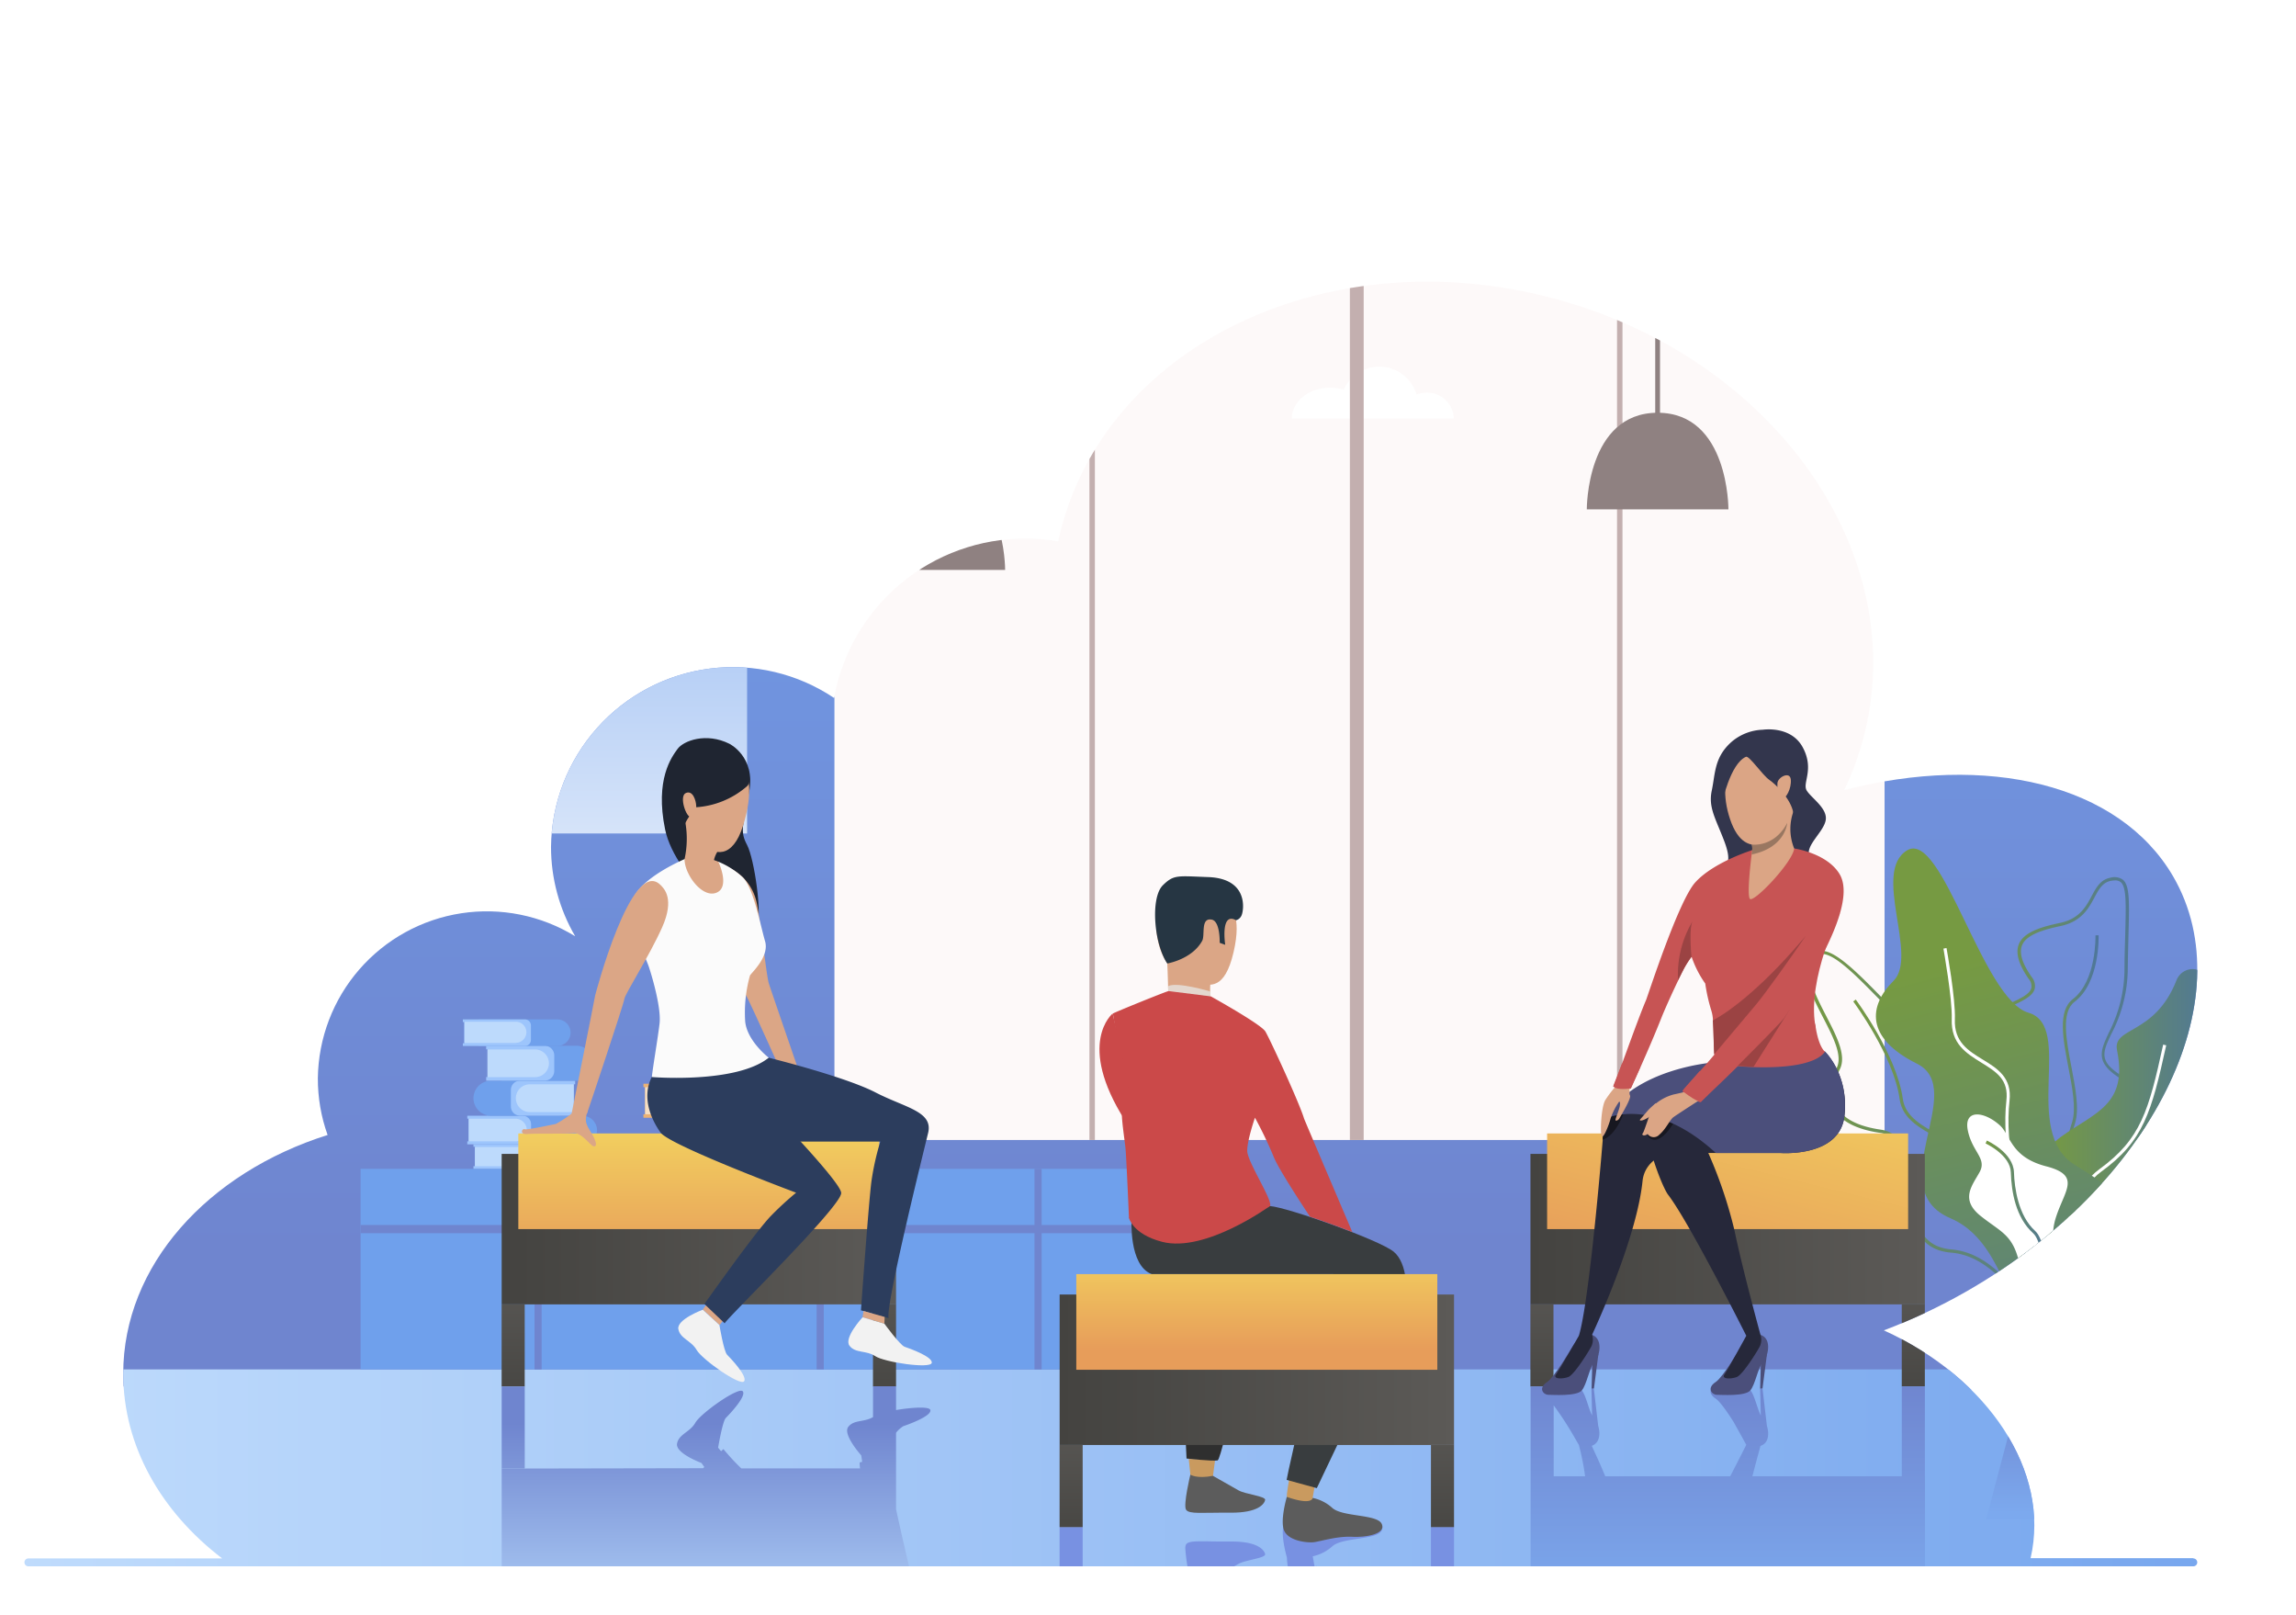 <svg xmlns="http://www.w3.org/2000/svg" xmlns:xlink="http://www.w3.org/1999/xlink" viewBox="0 0 475.52 334.48"><defs><style>.cls-1{mask:url(#mask);filter:url(#luminosity-noclip-4);}.cls-2,.cls-4,.cls-6{mix-blend-mode:multiply;}.cls-2{fill:url(#linear-gradient);}.cls-3,.cls-5{mask:url(#mask-2);}.cls-3{filter:url(#luminosity-noclip-5);}.cls-4{fill:url(#linear-gradient-2);}.cls-5{filter:url(#luminosity-noclip-6);}.cls-6{fill:url(#linear-gradient-3);}.cls-7{fill:none;}.cls-8{clip-path:url(#clip-path);}.cls-9{fill:#fdf9f9;}.cls-10{mask:url(#mask-4);}.cls-11{fill:url(#linear-gradient-4);}.cls-12{fill:#fff;}.cls-13{mask:url(#mask-5);}.cls-14{fill:url(#linear-gradient-5);}.cls-15{mask:url(#mask-6);}.cls-16{fill:url(#linear-gradient-6);}.cls-17{fill:url(#linear-gradient-7);}.cls-18{fill:url(#linear-gradient-8);}.cls-19{fill:#c3afaf;}.cls-20{fill:url(#linear-gradient-9);}.cls-21{fill:url(#linear-gradient-10);}.cls-22{fill:url(#linear-gradient-11);}.cls-23{fill:url(#linear-gradient-12);}.cls-24{fill:url(#linear-gradient-13);}.cls-25{fill:url(#linear-gradient-14);}.cls-26{fill:url(#linear-gradient-15);}.cls-27{fill:url(#linear-gradient-16);}.cls-28{fill:url(#linear-gradient-17);}.cls-29{fill:url(#linear-gradient-18);}.cls-30{fill:url(#linear-gradient-19);}.cls-31{fill:url(#linear-gradient-20);}.cls-32{fill:url(#linear-gradient-21);}.cls-33{fill:url(#linear-gradient-22);}.cls-34{fill:#8f8181;}.cls-35{fill:#6fa0ec;}.cls-36{fill:#6f85cf;}.cls-37{fill:#cc9a64;}.cls-38{fill:#ebb274;}.cls-39{fill:#f6dfc3;}.cls-40{fill:#9dc5fc;}.cls-41{fill:#bddafc;}.cls-42{fill:url(#linear-gradient-23);}.cls-43{fill:url(#linear-gradient-24);}.cls-44{fill:url(#linear-gradient-25);}.cls-45{fill:url(#linear-gradient-26);}.cls-46{fill:url(#linear-gradient-27);}.cls-47{fill:url(#linear-gradient-28);}.cls-48{fill:url(#linear-gradient-29);}.cls-49{fill:url(#linear-gradient-30);}.cls-50{fill:#1f2531;}.cls-51{fill:#dba686;}.cls-52{fill:#f2f2f2;}.cls-53{fill:#2c3d5d;}.cls-54{fill:#fbfbfb;}.cls-55{fill:url(#linear-gradient-31);}.cls-56{fill:url(#linear-gradient-32);}.cls-57{fill:url(#linear-gradient-33);}.cls-58{fill:url(#linear-gradient-34);}.cls-59{fill:#4b4f7b;}.cls-60{fill:#26283a;}.cls-61{fill:#171720;}.cls-62{fill:#33364d;}.cls-63{fill:#c75454;}.cls-64{fill:#dba585;}.cls-65{fill:#9b4343;}.cls-66{fill:#997761;}.cls-67{fill:url(#linear-gradient-35);}.cls-68{fill:url(#linear-gradient-36);}.cls-69{fill:url(#linear-gradient-37);}.cls-70{fill:#c99a5f;}.cls-71{fill:#5c5c5c;}.cls-72{fill:#393d3f;}.cls-73{fill:#cb4949;}.cls-74{fill:#2f2f2f;}.cls-75{fill:#263643;}.cls-76{fill:#e4d7ce;}.cls-77{fill:url(#linear-gradient-38);}.cls-78{fill:url(#linear-gradient-39);}.cls-79{fill:url(#linear-gradient-40);}.cls-80{fill:url(#linear-gradient-41);}.cls-81{filter:url(#luminosity-noclip-2);}.cls-82{filter:url(#luminosity-noclip);}</style><filter id="luminosity-noclip" x="202.88" y="-8341.55" width="83.86" height="32766" filterUnits="userSpaceOnUse" color-interpolation-filters="sRGB"><feFlood flood-color="#fff" result="bg"/><feBlend in="SourceGraphic" in2="bg"/></filter><mask id="mask" x="202.88" y="-8341.55" width="83.86" height="32766" maskUnits="userSpaceOnUse"><g class="cls-82"/></mask><linearGradient id="linear-gradient" x1="1513.32" y1="41.61" x2="1513.32" y2="143.89" gradientTransform="matrix(-1, 0, 0, 1, 1758.13, 0)" gradientUnits="userSpaceOnUse"><stop offset="0" stop-color="#fff"/><stop offset="1"/></linearGradient><filter id="luminosity-noclip-2" x="25.52" y="-8341.55" width="450" height="32766" filterUnits="userSpaceOnUse" color-interpolation-filters="sRGB"><feFlood flood-color="#fff" result="bg"/><feBlend in="SourceGraphic" in2="bg"/></filter><mask id="mask-2" x="25.52" y="-8341.55" width="450" height="32766" maskUnits="userSpaceOnUse"><g class="cls-81"/></mask><linearGradient id="linear-gradient-2" x1="1507.61" y1="162.5" x2="1507.61" y2="352.75" xlink:href="#linear-gradient"/><linearGradient id="linear-gradient-3" x1="1507.61" y1="163.22" x2="1507.61" y2="357.18" xlink:href="#linear-gradient"/><clipPath id="clip-path"><path class="cls-7" d="M454.25,322.62h-33.7c4.17-18-8.81-37.34-30.39-47.17a119.32,119.32,0,0,0,17-8c38.52-22,57.73-60.51,42.91-86-11.22-19.24-38.72-25.5-68.12-17.86a60.17,60.17,0,0,0,3.89-10.47c10.37-38.3-18.39-79.21-64.22-91.37s-91.38,9-101.74,47.33c-.27,1-.5,2-.71,3a40.78,40.78,0,0,0-6.77-.57,40.18,40.18,0,0,0-39.66,33,37.65,37.65,0,0,0-58.62,30.85,36.74,36.74,0,0,0,5,18.49,35,35,0,0,0-53.29,29.37A34.38,34.38,0,0,0,67.85,235c-24.79,7.81-42.33,27-42.33,49.42,0,15,7.86,28.59,20.49,38.25H5.88a.82.82,0,0,0,0,1.64H454.25a.82.82,0,0,0,0-1.64Z"/></clipPath><filter id="luminosity-noclip-4" x="202.88" y="30.44" width="83.86" height="83.86" filterUnits="userSpaceOnUse" color-interpolation-filters="sRGB"><feFlood flood-color="#fff" result="bg"/><feBlend in="SourceGraphic" in2="bg"/></filter><mask id="mask-4" x="202.88" y="30.44" width="83.86" height="83.86" maskUnits="userSpaceOnUse"><g class="cls-1"><circle class="cls-2" cx="244.81" cy="72.37" r="41.93"/></g></mask><linearGradient id="linear-gradient-4" x1="1513.32" y1="41.61" x2="1513.32" y2="143.89" gradientTransform="matrix(-1, 0, 0, 1, 1758.13, 0)" gradientUnits="userSpaceOnUse"><stop offset="0" stop-color="#f2d176"/><stop offset="1" stop-color="#fff"/></linearGradient><filter id="luminosity-noclip-5" x="25.52" y="125.73" width="450" height="208.75" filterUnits="userSpaceOnUse" color-interpolation-filters="sRGB"><feFlood flood-color="#fff" result="bg"/><feBlend in="SourceGraphic" in2="bg"/></filter><mask id="mask-5" x="25.52" y="125.73" width="450" height="208.75" maskUnits="userSpaceOnUse"><g class="cls-3"><polygon class="cls-4" points="25.52 154.56 25.52 334.48 475.52 334.48 475.52 196.46 475.52 196.46 475.52 160.57 460.96 160.57 460.96 178.85 442.42 178.85 435.09 187.39 427.65 187.39 427.65 143.16 410.52 143.16 410.52 154.56 395.99 154.56 395.99 176.56 376.47 176.56 376.47 148.95 361.07 148.95 361.07 160.56 353.06 160.56 346.12 152.5 338.23 152.5 338.23 125.73 316.17 125.73 316.17 165.45 293.63 165.45 293.63 175.02 284.89 175.02 284.89 160.57 251.57 160.57 251.57 176.56 238.83 176.56 238.83 154.56 219.39 154.56 219.39 187.39 218.25 187.39 218.25 143.16 201.13 143.16 201.13 154.56 186.6 154.56 186.6 176.56 167.08 176.56 167.08 148.95 151.68 148.95 151.68 160.56 143.66 160.56 136.72 152.5 128.84 152.5 128.84 125.73 106.79 125.73 106.79 165.45 84.23 165.45 84.23 175.02 75.49 175.02 75.49 160.57 57.95 160.57 57.95 176.56 29.44 176.56 29.44 154.56 25.52 154.56"/></g></mask><linearGradient id="linear-gradient-5" x1="1507.61" y1="162.5" x2="1507.61" y2="352.75" gradientTransform="matrix(-1, 0, 0, 1, 1758.13, 0)" gradientUnits="userSpaceOnUse"><stop offset="0" stop-color="#bed9eb"/><stop offset="1" stop-color="#fff"/></linearGradient><filter id="luminosity-noclip-6" x="25.52" y="173.13" width="450" height="97.84" filterUnits="userSpaceOnUse" color-interpolation-filters="sRGB"><feFlood flood-color="#fff" result="bg"/><feBlend in="SourceGraphic" in2="bg"/></filter><mask id="mask-6" x="25.52" y="173.13" width="450" height="97.84" maskUnits="userSpaceOnUse"><g class="cls-5"><polygon class="cls-6" points="475.52 270.98 475.52 181 458.57 181 458.57 197.44 439.1 197.44 433.15 203.38 368.53 203.38 358.48 193.33 338.19 193.33 338.19 176.44 320.44 176.44 320.44 199.21 287.75 199.21 275.16 186.61 234.75 186.61 234.75 207.84 216.79 207.84 208.05 199.1 185.93 199.1 179.67 205.36 152.3 205.36 152.3 181.83 132.82 181.83 132.82 189.6 117.4 189.6 117.4 173.13 103.23 173.13 103.23 198.01 63.53 198.01 59.81 201.73 25.52 201.73 25.52 270.98 475.52 270.98"/></g></mask><linearGradient id="linear-gradient-6" x1="1507.61" y1="163.22" x2="1507.61" y2="357.18" gradientTransform="matrix(-1, 0, 0, 1, 1758.13, 0)" gradientUnits="userSpaceOnUse"><stop offset="0" stop-color="#96abd0"/><stop offset="1" stop-color="#fff"/></linearGradient><linearGradient id="linear-gradient-7" x1="1520.37" y1="-26.17" x2="1520.37" y2="259.39" gradientTransform="matrix(-1, 0, 0, 1, 1758.13, 0)" gradientUnits="userSpaceOnUse"><stop offset="0" stop-color="#71a8f5"/><stop offset="1" stop-color="#6f85cf"/></linearGradient><linearGradient id="linear-gradient-8" x1="1785.91" y1="309.01" x2="1247.77" y2="309.01" gradientTransform="matrix(-1, 0, 0, 1, 1758.13, 0)" gradientUnits="userSpaceOnUse"><stop offset="0" stop-color="#c4dffd"/><stop offset="1" stop-color="#6fa0ec"/></linearGradient><linearGradient id="linear-gradient-9" x1="1633.22" y1="220.58" x2="1633.22" y2="54.75" gradientTransform="matrix(1, 0, 0, -1, -1508.32, 260.47)" gradientUnits="userSpaceOnUse"><stop offset="0" stop-color="#fff"/><stop offset="1" stop-color="#6fa0ec"/></linearGradient><linearGradient id="linear-gradient-10" x1="1692.75" y1="220.58" x2="1692.75" y2="54.75" gradientTransform="matrix(1, 0, 0, -1, -1627.37, 224.98)" xlink:href="#linear-gradient-9"/><linearGradient id="linear-gradient-11" x1="1687.32" y1="220.58" x2="1687.32" y2="54.75" gradientTransform="matrix(1, 0, 0, -1, -1616.52, 328.94)" xlink:href="#linear-gradient-9"/><linearGradient id="linear-gradient-12" x1="1649.17" y1="220.58" x2="1649.17" y2="54.75" gradientTransform="matrix(1, 0, 0, -1, -1540.22, 130.55)" xlink:href="#linear-gradient-9"/><linearGradient id="linear-gradient-13" x1="1330.23" y1="241.14" x2="1374.31" y2="241.14" gradientTransform="matrix(-1, 0, 0, 1, 1758.13, 0)" gradientUnits="userSpaceOnUse"><stop offset="0" stop-color="#4d759d"/><stop offset="1" stop-color="#769a42"/></linearGradient><linearGradient id="linear-gradient-14" x1="1326.41" y1="234.71" x2="1383.95" y2="234.71" xlink:href="#linear-gradient-13"/><linearGradient id="linear-gradient-15" x1="1313.18" y1="226.01" x2="1350.3" y2="226.01" xlink:href="#linear-gradient-13"/><linearGradient id="linear-gradient-16" x1="1323.5" y1="234.03" x2="1334.75" y2="234.03" xlink:href="#linear-gradient-13"/><linearGradient id="linear-gradient-17" x1="1298.03" y1="236.26" x2="1334.36" y2="236.26" xlink:href="#linear-gradient-13"/><linearGradient id="linear-gradient-18" x1="1322.36" y1="318.58" x2="1352.92" y2="199.71" xlink:href="#linear-gradient-13"/><linearGradient id="linear-gradient-19" x1="1333.47" y1="256.96" x2="1346.9" y2="256.96" xlink:href="#linear-gradient-13"/><linearGradient id="linear-gradient-20" x1="1321.93" y1="281.18" x2="1346.77" y2="281.18" gradientTransform="matrix(-1, 0, 0, 1, 1758.13, 0)" gradientUnits="userSpaceOnUse"><stop offset="0" stop-color="#e59148"/><stop offset="1" stop-color="#f1cc52"/></linearGradient><linearGradient id="linear-gradient-21" x1="1321.93" y1="281.18" x2="1346.77" y2="281.18" gradientTransform="matrix(-1, 0, 0, 1, 1758.13, 0)" gradientUnits="userSpaceOnUse"><stop offset="0" stop-color="#b37239"/><stop offset="1" stop-color="#f1cc52"/></linearGradient><linearGradient id="linear-gradient-22" x1="1334.35" y1="313.28" x2="1334.35" y2="286.52" gradientTransform="matrix(-1, 0, 0, 1, 1758.13, 0)" gradientUnits="userSpaceOnUse"><stop offset="0" stop-color="#7ca9ee"/><stop offset="1" stop-color="#6f85cf"/></linearGradient><linearGradient id="linear-gradient-23" x1="1572.54" y1="254.48" x2="1654.23" y2="254.48" gradientTransform="matrix(1, 0, 0, -1, -1468.64, 508.97)" gradientUnits="userSpaceOnUse"><stop offset="0" stop-color="#5c5a57"/><stop offset="1" stop-color="#444340"/></linearGradient><linearGradient id="linear-gradient-24" x1="1613.39" y1="261.89" x2="1613.39" y2="233.51" gradientTransform="matrix(1, 0, 0, -1, -1468.64, 489.17)" gradientUnits="userSpaceOnUse"><stop offset="0" stop-color="#e79d5a"/><stop offset="1" stop-color="#f2d05f"/></linearGradient><linearGradient id="linear-gradient-25" x1="1651.84" y1="261.76" x2="1651.84" y2="292.87" gradientTransform="matrix(0, 1, 1, 0, -172.28, -1373.27)" xlink:href="#linear-gradient-23"/><linearGradient id="linear-gradient-26" x1="1574.93" y1="261.76" x2="1574.93" y2="292.87" gradientTransform="matrix(0, 1, 1, 0, -95.37, -1296.37)" xlink:href="#linear-gradient-23"/><linearGradient id="linear-gradient-27" x1="1359.47" y1="254.48" x2="1441.16" y2="254.48" gradientTransform="matrix(1, 0, 0, -1, -1042.51, 508.97)" xlink:href="#linear-gradient-23"/><linearGradient id="linear-gradient-28" x1="1405.73" y1="266.71" x2="1393.23" y2="215.6" gradientTransform="matrix(1, 0, 0, -1, -1042.51, 489.17)" xlink:href="#linear-gradient-24"/><linearGradient id="linear-gradient-29" x1="1438.77" y1="261.76" x2="1438.77" y2="292.87" gradientTransform="matrix(0, 1, 1, 0, 40.79, -1160.2)" xlink:href="#linear-gradient-23"/><linearGradient id="linear-gradient-30" x1="1361.86" y1="261.76" x2="1361.86" y2="292.87" gradientTransform="matrix(0, 1, 1, 0, 117.7, -1083.3)" xlink:href="#linear-gradient-23"/><linearGradient id="linear-gradient-31" x1="1609.83" y1="337.17" x2="1609.83" y2="294.76" gradientTransform="matrix(-1, 0, 0, 1, 1758.13, 0)" gradientUnits="userSpaceOnUse"><stop offset="0" stop-color="#b2d3f9"/><stop offset="1" stop-color="#6f85cf"/></linearGradient><linearGradient id="linear-gradient-32" x1="1651.84" y1="337.17" x2="1651.84" y2="294.76" xlink:href="#linear-gradient-31"/><linearGradient id="linear-gradient-33" x1="1400.32" y1="331.98" x2="1400.32" y2="285.87" xlink:href="#linear-gradient-22"/><linearGradient id="linear-gradient-34" x1="1361.86" y1="331.98" x2="1361.86" y2="285.87" xlink:href="#linear-gradient-22"/><linearGradient id="linear-gradient-35" x1="1497.83" y1="-7224.28" x2="1497.83" y2="-7211.36" gradientTransform="translate(1758.13 -6751.8) rotate(180)" gradientUnits="userSpaceOnUse"><stop offset="0" stop-color="#b2d3f9"/><stop offset="1" stop-color="#7891e2"/></linearGradient><linearGradient id="linear-gradient-36" x1="1536.29" y1="-7224.28" x2="1536.29" y2="-7211.36" xlink:href="#linear-gradient-35"/><linearGradient id="linear-gradient-37" x1="1459.38" y1="-7224.28" x2="1459.38" y2="-7211.36" xlink:href="#linear-gradient-35"/><linearGradient id="linear-gradient-38" x1="1456.99" y1="283.61" x2="1538.68" y2="283.61" gradientTransform="matrix(1, 0, 0, -1, -1237.54, 567.22)" xlink:href="#linear-gradient-23"/><linearGradient id="linear-gradient-39" x1="1497.83" y1="279.26" x2="1497.83" y2="259.25" gradientTransform="matrix(1, 0, 0, -1, -1237.54, 547.42)" xlink:href="#linear-gradient-24"/><linearGradient id="linear-gradient-40" x1="1536.29" y1="290.88" x2="1536.29" y2="321.99" gradientTransform="matrix(0, 1, 1, 0, -85.85, -1228.6)" xlink:href="#linear-gradient-23"/><linearGradient id="linear-gradient-41" x1="1459.38" y1="290.88" x2="1459.38" y2="321.99" gradientTransform="matrix(0, 1, 1, 0, -8.94, -1151.69)" xlink:href="#linear-gradient-23"/></defs><title>Recurso 2</title><g id="Capa_2" data-name="Capa 2"><g id="_Layer_" data-name="&lt;Layer&gt;"><g class="cls-8"><rect class="cls-9" x="172.82" width="217.49" height="250.54" transform="translate(563.13 250.54) rotate(180)"/><g class="cls-10"><circle class="cls-11" cx="244.81" cy="72.37" r="41.93"/></g><path class="cls-12" d="M275.47,80.27a9.63,9.63,0,0,1,2.83.41,8.06,8.06,0,0,1,15.08,1,6,6,0,0,1,2.08-.38,5.5,5.5,0,0,1,5.63,5.35H267.55C267.55,83.11,271.1,80.27,275.47,80.27Z"/><path class="cls-12" d="M205.78,46.94a5.67,5.67,0,0,1,1.67.24,4.78,4.78,0,0,1,8.94.58,3.32,3.32,0,0,1,1.23-.23A3.25,3.25,0,0,1,221,50.7H201.09C201.09,48.62,203.19,46.94,205.78,46.94Z"/><path class="cls-12" d="M208.26,82.84a8,8,0,0,1,2.38.35,6.81,6.81,0,0,1,12.75.82,4.87,4.87,0,0,1,1.76-.32,4.63,4.63,0,0,1,4.75,4.52H201.56C201.56,85.24,204.56,82.84,208.26,82.84Z"/><g class="cls-13"><polygon class="cls-14" points="25.52 154.56 25.52 334.48 475.52 334.48 475.52 196.46 475.52 196.46 475.52 160.57 460.96 160.57 460.96 178.85 442.42 178.85 435.09 187.39 427.65 187.39 427.65 143.16 410.52 143.16 410.52 154.56 395.99 154.56 395.99 176.56 376.47 176.56 376.47 148.95 361.07 148.95 361.07 160.56 353.06 160.56 346.12 152.5 338.23 152.5 338.23 125.73 316.17 125.73 316.17 165.45 293.63 165.45 293.63 175.02 284.89 175.02 284.89 160.57 251.57 160.57 251.57 176.56 238.83 176.56 238.83 154.56 219.39 154.56 219.39 187.39 218.25 187.39 218.25 143.16 201.13 143.16 201.13 154.56 186.6 154.56 186.6 176.56 167.08 176.56 167.08 148.95 151.68 148.95 151.68 160.56 143.66 160.56 136.72 152.5 128.84 152.5 128.84 125.73 106.79 125.73 106.79 165.45 84.23 165.45 84.23 175.02 75.49 175.02 75.49 160.57 57.95 160.57 57.95 176.56 29.44 176.56 29.44 154.56 25.52 154.56"/></g><g class="cls-15"><polygon class="cls-16" points="475.52 270.98 475.52 181 458.57 181 458.57 197.44 439.1 197.44 433.15 203.38 368.53 203.38 358.48 193.33 338.19 193.33 338.19 176.44 320.44 176.44 320.44 199.21 287.75 199.21 275.16 186.61 234.75 186.61 234.75 207.84 216.79 207.84 208.05 199.1 185.93 199.1 179.67 205.36 152.3 205.36 152.3 181.83 132.82 181.83 132.82 189.6 117.4 189.6 117.4 173.13 103.23 173.13 103.23 198.01 63.53 198.01 59.81 201.73 25.52 201.73 25.52 270.98 475.52 270.98"/></g><polygon class="cls-17" points="172.82 0 172.82 236.03 390.31 236.03 390.31 0 475.52 0 475.52 287.81 390.31 287.81 390.31 287.07 172.82 287.07 164.11 287.07 0 287.07 0 0 172.82 0"/><rect class="cls-18" y="283.54" width="475.52" height="50.94"/><rect class="cls-19" x="279.56" width="2.86" height="236.03" transform="translate(561.99 236.03) rotate(180)"/><rect class="cls-19" x="225.62" width="1.13" height="236.03" transform="translate(452.38 236.03) rotate(180)"/><rect class="cls-19" x="334.9" width="1.13" height="236.03" transform="translate(670.93 236.03) rotate(180)"/><rect class="cls-20" x="95.08" y="87.9" width="59.64" height="84.67" transform="translate(249.81 260.47) rotate(180)"/><rect class="cls-21" x="43.61" y="87.9" width="43.53" height="49.18" transform="translate(130.76 224.98) rotate(180)"/><rect class="cls-22" x="54.46" y="148.13" width="32.69" height="32.69" transform="translate(141.61 328.94) rotate(180)"/><rect class="cls-23" x="95.08" y="51.4" width="27.75" height="27.74" transform="translate(217.91 130.55) rotate(180)"/><path class="cls-24" d="M427.31,275.32c2.32-10.64-2.7-13.29-7.57-15.86-4-2.1-7.73-4.08-7.53-10.34.27-8.31-5.39-11.34-10.38-14-3.72-2-7.23-3.86-7.75-7.64-1.26-9.1-9.65-20.41-9.74-20.52l-.52.39c.08.11,8.38,11.29,9.61,20.22.57,4.11,4.22,6.06,8.09,8.12,5.06,2.7,10.3,5.5,10,13.41-.21,6.67,3.9,8.84,7.88,10.94,4.86,2.56,9.45,5,7.23,15.14Z"/><path class="cls-25" d="M417,267.35c-3.4-3.54-7.25-7.55-13-8-7.69-.67-8.38-7.66-9-13.84-.53-5.29-1-10.29-5.61-10.95-5-.73-8.26-2.45-9.65-5.13-1.18-2.26-.95-5.14.65-8.31,1.27-2.53-.71-6.37-2.8-10.42-2.46-4.76-5-9.68-2.28-12.93a2.49,2.49,0,0,1,1.84-.91c3.06-.1,7.83,4.82,12.9,10,5.45,5.62,11.63,12,15.71,11.85,4.43-.16,5.92,4.87,7.51,10.2,1.68,5.66,3.58,12.07,9.27,13.43,5.35,1.27,7.25,1.9,7.95,3.09.55.94.22,2.12-.28,3.9a38.85,38.85,0,0,0-1.08,4.74c-1.37,8.52,2.35,13.05,2.39,13.1l.16.19-.14.21c-2.33,3.27-4.39,4.87-6.49,5l-.34,0C422,272.61,419.69,270.16,417,267.35ZM428.52,254a40.93,40.93,0,0,1,1.11-4.8c.47-1.68.75-2.7.34-3.4-.59-1-2.7-1.64-7.54-2.79-6.06-1.44-8-8.05-9.75-13.88-1.57-5.3-2.93-9.88-6.86-9.73h-.17c-4.34,0-10.28-6.12-16-12.05-5-5.11-9.64-9.93-12.4-9.84a1.79,1.79,0,0,0-1.37.68c-2.44,2.91,0,7.64,2.36,12.21,2.17,4.21,4.22,8.18,2.8,11s-1.73,5.65-.65,7.72c1.29,2.48,4.37,4.09,9.17,4.78,5.08.74,5.6,6,6.15,11.54.62,6.21,1.26,12.63,8.41,13.25,6,.52,9.89,4.62,13.37,8.24,2.69,2.81,5,5.24,7.58,5.05,1.83-.14,3.75-1.63,5.86-4.56C430.17,266.4,427.25,261.88,428.52,254Z"/><path class="cls-26" d="M420.5,266.92c-3-5.26-2.83-10-2.64-15,.25-6.73.54-14.36-6.58-25.61-3-4.75-4-8.54-3.15-11.57,1.11-3.77,5-5.59,8.14-7,2.2-1,4.1-1.91,4.43-3.14a2.3,2.3,0,0,0-.53-1.91c-2.1-3-2.77-5.39-2.06-7.17,1-2.53,4.68-3.62,8.5-4.42,4.06-.85,5.41-3.37,6.6-5.59.93-1.74,1.81-3.38,3.84-3.77a3,3,0,0,1,2.62.41c1.43,1.22,1.34,4.6,1.16,11.31-.05,2.1-.12,4.46-.15,7.2a29.51,29.51,0,0,1-3.39,13.39c-1.9,4-2.77,5.87,2.88,9.13,2.59,1.49,4.09,3.23,4.59,5.32.95,4-2,8.5-4.83,12.87-1.06,1.65-2.17,3.35-3,5a72.72,72.72,0,0,0-3.49,8.84c-2.56,7.31-5.22,14.86-8.67,15.18h-.22C423.14,270.38,421.83,269.25,420.5,266.92Zm16.68-84.54c-1.73.33-2.51,1.77-3.4,3.44-1.19,2.23-2.68,5-7,5.91-3.46.73-7.12,1.77-8,4-.62,1.57,0,3.71,2,6.56a2.89,2.89,0,0,1,.62,2.45c-.41,1.52-2.44,2.47-4.79,3.56-3.17,1.48-6.76,3.16-7.78,6.64-.84,2.85.17,6.46,3.07,11.05,7.22,11.41,6.93,19.15,6.68,26-.19,5.1-.36,9.51,2.56,14.61,1.24,2.18,2.46,3.22,3.61,3.12,3-.28,5.74-8,8.12-14.75a73,73,0,0,1,3.52-8.93c.88-1.65,2-3.36,3.07-5,2.77-4.26,5.63-8.67,4.74-12.37-.46-1.91-1.86-3.51-4.28-4.91-6.17-3.56-5-6-3.14-10A29,29,0,0,0,440,200.66c0-2.75.1-5.12.15-7.21.17-6.31.26-9.78-.93-10.8a1.77,1.77,0,0,0-1.18-.36A5.06,5.06,0,0,0,437.18,182.38Z"/><path class="cls-27" d="M424.45,274.41l.62-.19c-3.48-11,2.81-35.65,4.69-41.66.92-2.95.06-7.39-.76-11.69-1.06-5.54-2.16-11.28.64-13.43,5.27-4,5-13.39,5-13.78l-.65,0c0,.09.28,9.41-4.72,13.24-3.13,2.4-2,8.33-.89,14.08.81,4.21,1.65,8.57.77,11.37C426.82,239.79,421,263.45,424.45,274.41Z"/><path class="cls-28" d="M450.75,203c1.45-3.67,7.1-3.12,6.58,2.08s-4.16,10.74,1.39,19.57-7.1,10.57-11.61,16.11-6.06,13.16-9.87,18-6.41,16.46-9.53,12.13-.18-10-.53-17.76-7.28-12.73-.34-17.75,13.91-6.56,11.62-17.89C437.45,212.52,446.25,214.45,450.75,203Z"/><path class="cls-12" d="M422.66,271.92c0-.23,3.89-23.06,12.52-29.32,8.79-6.38,10.39-12.27,13.46-26.17l-.63-.14c-3,13.72-4.61,19.54-13.21,25.79-8.84,6.41-12.62,28.79-12.78,29.73Z"/><path class="cls-29" d="M430.45,271.1s-2.57-6.33,2.1-15.34,8.44-7.62-2.81-14.55-.07-28.76-9.64-31.53-17.88-38.1-25.16-33.6,2.43,21.82-2.77,27-5.89,11.81,4.85,17.16-7.62,25.8,6.93,32S414.33,283,430.45,271.1Z"/><path class="cls-12" d="M426,277.82c0-.08,1.58-8.19-3.36-18.67-5-10.69-7.45-22.36-6.45-31.24.54-4.81-2.54-6.69-5.52-8.51s-6-3.64-5.8-8.37c.16-4.28-1.66-14.32-1.73-14.74l-.64.12c0,.1,1.87,10.38,1.72,14.59-.18,5.12,3,7.07,6.11,9s5.71,3.48,5.21,7.88c-1,9,1.42,20.8,6.51,31.58,4.84,10.28,3.33,18.2,3.31,18.27Z"/><path class="cls-12" d="M414.24,233.05c-3.27-3-7.59-3.47-6.69,1s4,5.79,2.45,8.62-4.12,5.66.25,9.13,6.82,3.86,8.11,10.42,1,11,6.69,11.32,3.47-8,1.67-11.7a12.39,12.39,0,0,1-.9-9.85c1.8-5.59,5.27-8.61-2.06-10.51S416.44,235.1,414.24,233.05Z"/><path class="cls-30" d="M424.64,277.77c0-.81.41-19.7-3.13-22.89s-4.3-9-4.4-12.12c-.11-4.08-5.39-6.5-5.61-6.61l-.27.6s5.13,2.35,5.23,6c.12,3.95,1,9.35,4.62,12.59,3.31,3,2.91,22.19,2.91,22.38Z"/><polygon class="cls-31" points="411.36 270.05 417.23 292.3 430.33 292.3 436.19 270.05 411.36 270.05"/><path class="cls-32" d="M411.36,270.05s12.91,2.43,12.91,22.25h6.06l5.86-22.25Z"/><polygon class="cls-33" points="411.36 314.54 417.23 292.3 430.33 292.3 436.19 314.54 411.36 314.54"/><path class="cls-34" d="M343.31,85.46c14.78,0,14.66,20,14.66,20H328.64S328.52,85.46,343.31,85.46Z"/><rect class="cls-34" x="342.81" width="0.99" height="98.67" transform="translate(686.61 98.67) rotate(180)"/><path class="cls-34" d="M193.51,98c14.78,0,14.66,20,14.66,20H178.85S178.73,98,193.51,98Z"/><rect class="cls-34" x="193.02" width="0.99" height="98.67" transform="translate(387.02 98.67) rotate(180)"/><rect class="cls-35" x="74.69" y="242.01" width="171.2" height="41.53" transform="translate(320.57 525.55) rotate(180)"/><rect class="cls-36" x="74.69" y="253.64" width="171.2" height="1.69" transform="translate(320.57 508.97) rotate(180)"/><rect class="cls-36" x="110.71" y="242.01" width="1.48" height="41.53" transform="translate(222.89 525.55) rotate(180)"/><rect class="cls-36" x="169.13" y="242.01" width="1.48" height="41.53" transform="translate(339.74 525.55) rotate(180)"/><rect class="cls-36" x="214.25" y="242.01" width="1.48" height="41.53" transform="translate(429.98 525.55) rotate(180)"/><path class="cls-37" d="M140.53,224.38h17.69a0,0,0,0,1,0,0v7.06a0,0,0,0,1,0,0H140.53a3.53,3.53,0,0,1-3.53-3.53v0A3.53,3.53,0,0,1,140.53,224.38Z" transform="translate(295.23 455.81) rotate(-180)"/><path class="cls-37" d="M133.14,237.18h22.79a0,0,0,0,1,0,0V242a0,0,0,0,1,0,0H133.14a2.41,2.41,0,0,1-2.41-2.41v0a2.41,2.41,0,0,1,2.41-2.41Z" transform="translate(286.65 479.19) rotate(-180)"/><path class="cls-38" d="M128.14,237.71v3.77h-.64V242h11.38a.65.65,0,0,0,.65-.65v-3.54a.65.65,0,0,0-.65-.64H127.5v.53Z"/><path class="cls-39" d="M130,237.71H139a0,0,0,0,1,0,0v3.77a0,0,0,0,1,0,0H130a1.89,1.89,0,0,1-1.89-1.89v0A1.89,1.89,0,0,1,130,237.71Z" transform="translate(267.09 479.19) rotate(180)"/><path class="cls-38" d="M133.61,225.1v5.61h-.35v.72h14.43a1.34,1.34,0,0,0,1.35-1.34v-4.37a1.34,1.34,0,0,0-1.35-1.34H133.26v.72Z"/><path class="cls-39" d="M136.41,225.1H148.3a0,0,0,0,1,0,0v5.6a0,0,0,0,1,0,0H136.41a2.8,2.8,0,0,1-2.8-2.8v0A2.8,2.8,0,0,1,136.41,225.1Z" transform="translate(281.91 455.81) rotate(180)"/><path class="cls-37" d="M144.18,231.43h18.34a0,0,0,0,1,0,0v5.74a0,0,0,0,1,0,0H144.18a2.87,2.87,0,0,1-2.87-2.87v0A2.87,2.87,0,0,1,144.18,231.43Z" transform="translate(303.83 468.61) rotate(-180)"/><path class="cls-38" d="M137.91,232v4.56h-.35v.59h14.12a1.67,1.67,0,0,0,1.66-1.66V233.1a1.67,1.67,0,0,0-1.66-1.67H137.56v.6Z"/><path class="cls-39" d="M140.19,232h12.45a0,0,0,0,1,0,0v4.56a0,0,0,0,1,0,0H140.19a2.28,2.28,0,0,1-2.28-2.28v0a2.28,2.28,0,0,1,2.28-2.28Z" transform="translate(290.56 468.61) rotate(180)"/><path class="cls-35" d="M104.24,236.92h18.08a0,0,0,0,1,0,0V242a0,0,0,0,1,0,0H104.24a2.54,2.54,0,0,1-2.54-2.54v0A2.54,2.54,0,0,1,104.24,236.92Z" transform="translate(224.02 478.93) rotate(180)"/><path class="cls-40" d="M98.4,237.45v4h-.34V242H112a1.41,1.41,0,0,0,1.41-1.41v-2.27a1.4,1.4,0,0,0-1.41-1.4H98.06v.52Z"/><path class="cls-41" d="M100.42,237.45h12a0,0,0,0,1,0,0v4a0,0,0,0,1,0,0h-12a2,2,0,0,1-2-2v0a2,2,0,0,1,2-2Z" transform="translate(210.77 478.93) rotate(-180)"/><path class="cls-35" d="M103.76,231h19.85a0,0,0,0,1,0,0v5.91a0,0,0,0,1,0,0H103.76a3,3,0,0,1-3-3v0A3,3,0,0,1,103.76,231Z" transform="translate(224.41 467.94) rotate(-180)"/><path class="cls-40" d="M97.07,231.62v4.7h-.29v.61h11.44a1.77,1.77,0,0,0,1.77-1.77v-2.38a1.77,1.77,0,0,0-1.77-1.77H96.78v.61Z"/><path class="cls-41" d="M99.41,231.62h9.68a0,0,0,0,1,0,0v4.69a0,0,0,0,1,0,0H99.42A2.35,2.35,0,0,1,97.07,234v0A2.35,2.35,0,0,1,99.41,231.62Z" transform="translate(206.17 467.94) rotate(-180)"/><path class="cls-35" d="M101.68,223.77H116a0,0,0,0,1,0,0V231a0,0,0,0,1,0,0H101.68a3.62,3.62,0,0,1-3.62-3.62v0A3.62,3.62,0,0,1,101.68,223.77Z"/><path class="cls-40" d="M118.83,224.51v5.76h.29V231h-11.4a1.9,1.9,0,0,1-1.91-1.9v-3.44a1.9,1.9,0,0,1,1.91-1.9h11.4v.74Z"/><path class="cls-41" d="M109.72,224.51h9.1a0,0,0,0,1,0,0v5.75a0,0,0,0,1,0,0h-9.1a2.88,2.88,0,0,1-2.88-2.88v0A2.88,2.88,0,0,1,109.72,224.51Z"/><path class="cls-35" d="M107.61,216.52h15.34a0,0,0,0,1,0,0v7.25a0,0,0,0,1,0,0H107.61a3.62,3.62,0,0,1-3.62-3.62v0A3.62,3.62,0,0,1,107.61,216.52Z" transform="translate(226.94 440.29) rotate(180)"/><path class="cls-40" d="M101,217.27V223h-.31v.75h12.1a2,2,0,0,0,2-2v-3.23a2,2,0,0,0-2-2h-12.1v.75Z"/><path class="cls-41" d="M103.83,217.27h9.86a0,0,0,0,1,0,0V223a0,0,0,0,1,0,0h-9.86a2.88,2.88,0,0,1-2.88-2.88v0A2.88,2.88,0,0,1,103.83,217.27Z" transform="translate(214.64 440.29) rotate(180)"/><path class="cls-35" d="M101.94,211h16.22a0,0,0,0,1,0,0v5.48a0,0,0,0,1,0,0H101.94a2.74,2.74,0,0,1-2.74-2.74v0A2.74,2.74,0,0,1,101.94,211Z" transform="translate(217.37 427.55) rotate(-180)"/><path class="cls-40" d="M96.17,211.6V216h-.31v.57h12.85a1.25,1.25,0,0,0,1.25-1.25v-3a1.25,1.25,0,0,0-1.25-1.25H95.86v.57Z"/><path class="cls-41" d="M98.34,211.6H109a0,0,0,0,1,0,0V216a0,0,0,0,1,0,0H98.34a2.18,2.18,0,0,1-2.18-2.18v0a2.18,2.18,0,0,1,2.18-2.18Z" transform="translate(205.18 427.55) rotate(180)"/><rect class="cls-42" x="103.9" y="238.9" width="81.68" height="31.16" transform="translate(289.48 508.97) rotate(180)"/><rect class="cls-43" x="107.36" y="234.69" width="74.77" height="19.8" transform="translate(289.48 489.17) rotate(180)"/><rect class="cls-44" x="97.79" y="276.18" width="17" height="4.78" transform="translate(384.85 172.28) rotate(90)"/><rect class="cls-45" x="174.69" y="276.18" width="17" height="4.78" transform="translate(461.76 95.37) rotate(90)"/><rect class="cls-46" x="316.97" y="238.9" width="81.68" height="31.16" transform="translate(715.62 508.97) rotate(180)"/><rect class="cls-47" x="320.43" y="234.69" width="74.77" height="19.8" transform="translate(715.62 489.17) rotate(180)"/><rect class="cls-48" x="310.86" y="276.18" width="17" height="4.78" transform="translate(597.92 -40.79) rotate(90)"/><rect class="cls-49" x="387.76" y="276.18" width="17" height="4.78" transform="translate(674.83 -117.7) rotate(90)"/><path class="cls-50" d="M151.07,154s5.44,2.66,4.1,9.91-1.94,8.22-.44,11.05,3.28,14.91,1.93,17.2-16.78-10.06-18.91-20.42,1.35-15,2.59-16.69S146.26,151.6,151.07,154Z"/><path class="cls-51" d="M150.3,179.38a10.27,10.27,0,0,1,6.25,6.86c.77,2.57,2.15,15.66,2.67,17.34.41,1.34,6.31,18.43,6.31,18.43l-4.11-.93s-6.38-14.23-6.92-15-2.95-14.52-3.43-16.46S146.17,177,150.3,179.38Z"/><polygon class="cls-51" points="149.86 273.31 149.01 274.35 145.56 271.15 146.32 270.06 149.86 273.31"/><path class="cls-52" d="M149,274.35s.89,5.45,1.6,6.16,4.31,4.49,3.5,5.5-8.69-4.52-9.82-6.5-3.43-2.33-3.79-4.33,5.06-4,5.06-4Z"/><path class="cls-53" d="M152.13,222s22,22.22,22.09,25-23.89,26.14-24.13,27l-4.2-4s10.68-15.16,13.93-18.41a65.6,65.6,0,0,1,5.06-4.64s-26.14-9.79-28.06-12.44-4-7.31-1.81-11.56S152.13,222,152.13,222Z"/><path class="cls-53" d="M159.22,219s15.72,3.89,22.09,7.18c6.17,3.19,12,3.92,10.91,8.4-.37,1.57-8.91,35.81-8.18,38.34l-5.73-1.62s1.61-22.49,2.17-26.69a54.66,54.66,0,0,1,1.84-8.25H153.47S136.57,218.91,159.22,219Z"/><polygon class="cls-51" points="183.22 272.68 183.16 274.06 178.65 272.75 178.84 271.44 183.22 272.68"/><path class="cls-52" d="M183.16,274.06s3.25,4.47,4.2,4.79,5.88,2.07,5.61,3.34-9.81-.14-11.7-1.4-4.12-.54-5.34-2.17,2.71-5.87,2.71-5.87Z"/><path class="cls-51" d="M150.28,154.84s7.91,2.49,3.61,16.13-15.08-1.58-14-9.89S150.28,154.84,150.28,154.84Z"/><path class="cls-54" d="M141.78,177.88s-8.31,3.48-10.39,7.72,2.12,11.93,3,14.6,2.57,8.71,2.21,11.74S135.19,221.11,135,223c0,0,17.39,1.44,24.21-4,0,0-4.52-3.48-4.88-7.55a28.51,28.51,0,0,1,1-9.48c.28-.54,4.07-3.89,3.12-7.1s-2.39-11.06-4.64-13.24a17.1,17.1,0,0,0-5-3.2Z"/><path class="cls-51" d="M136.77,183.21c.79.77,3,2.89.36,8.81s-7.68,13.73-7.82,14.82-7.53,23.17-7.71,23.62-3.21.1-3.21.1,4.42-21.94,4.87-24.46C123.26,206.1,130.76,177.34,136.77,183.21Z"/><path class="cls-51" d="M118.53,230.46a23.41,23.41,0,0,1-3.43,2.26c-.57.09-5.94,1.29-6.45,1.08s-1.14,1.14.54,1,8,0,9.64-.18,3.56,2.77,4.19,2.74.54-.87-.36-2.47-1.77-2.47-1.06-4.48S118.53,230.46,118.53,230.46Z"/><path class="cls-51" d="M148.55,176.4a5.47,5.47,0,0,0-.68,1.67l.91.35s2.53,5.29-.44,6.43-6.62-3.91-6.56-7a19.4,19.4,0,0,0,.09-7.95C140.94,166.3,148.55,176.4,148.55,176.4Z"/><path class="cls-50" d="M154.7,162.8a17.82,17.82,0,0,1-10.5,4.34s-2.23,2.63-2.42,3.8c0,0-6.17-9.67,1-15.66S157.35,160.33,154.7,162.8Z"/><path class="cls-51" d="M144.19,166.81c-.05-1-.66-3.25-2.14-2.62s.09,5.23,1.07,4.95C143.12,169.14,144.31,169.16,144.19,166.81Z"/><path class="cls-55" d="M103.9,304.07v30.41h86.8c-1.36-5.59-3.55-14.73-5.12-22V296.66a5.46,5.46,0,0,1,1.51-1.37c.95-.32,5.87-2.08,5.6-3.34-.17-.78-3.86-.55-7.11,0v-4.92h-4.77v6.38c-1.86,1.11-4,.49-5.15,2.06s2.71,5.87,2.71,5.87l.2,1.32-.54.15s0,.44.09,1.22H153.53a48.24,48.24,0,0,1-3.71-4l-.48.45-.61-.74s.9-5.46,1.6-6.16,4.32-4.5,3.5-5.51-8.69,4.52-9.82,6.51-3.43,2.33-3.79,4.33,5.06,4,5.06,4l.59.84-.25.24Z"/><rect class="cls-56" x="103.9" y="287.07" width="4.78" height="17"/><path class="cls-57" d="M317,287.07v47.41h81.68V305.67H362.93c.47-1.82.89-3.4,1.2-4.52l.48-1.78c1.77-.57,1.81-2.62,1.33-4.14l-.91-7.75h-.49l.14,5.6c-.75-1.4-1.28-4.23-2.2-5.27-1.08-1.22-6-.87-6.93-.87s-2.22,1.33-.2,2.66c.9.59,2.55,3,3.7,4.83,1.25,2.23,2.62,4.72,2.62,4.72s-1.36,2.71-3.33,6.51H332.46c-.79-1.9-1.48-3.47-2-4.57l-.79-1.73c1.73-.64,1.79-2.64,1.33-4.14l-.91-7.75h-.49l.14,5.6c-.76-1.4-1.28-4.23-2.2-5.27-1.08-1.22-6-.87-6.93-.87-.73,0-1.22.76-1.14.12Zm4.78,3.91a64.67,64.67,0,0,1,3.69,5.57,2.08,2.08,0,0,0,.12.2l1,1.72.41.71a53.57,53.57,0,0,1,1.29,6.49h-6.51Z"/><rect class="cls-58" x="393.88" y="287.07" width="4.78" height="18.6"/><polygon class="cls-12" points="443.05 118.8 395.77 118.8 395.77 153.07 395.77 160.29 402.99 153.07 443.05 153.07 443.05 118.8"/><path class="cls-59" d="M325.44,279.18s-3.52,6-5,6.95c-2,1.32-.75,2.66.21,2.66s5.85.35,6.93-.88,1.61-4.89,2.62-5.84,2-4.78-.49-5.7C327.46,275.55,325.44,279.18,325.44,279.18Z"/><path class="cls-60" d="M327,276.56s-4,7-4.73,8,1.31,1,2.55.54,4.36-5.5,4.81-6.42a3.33,3.33,0,0,0,.1-2.33Z"/><polygon class="cls-59" points="331.05 280.32 330.12 287.48 329.63 287.5 329.78 282.35 331.05 280.32"/><path class="cls-59" d="M360.35,279.18s-3.52,6-5,6.95c-2,1.32-.76,2.66.2,2.66s5.85.35,6.93-.88,1.62-4.89,2.62-5.84,2.07-4.88-.49-5.7C362.36,275.64,360.35,279.18,360.35,279.18Z"/><path class="cls-60" d="M361.67,276.57s-3.82,7-4.52,8,1.31,1,2.55.54,4.37-5.5,4.81-6.42a3.33,3.33,0,0,0,.1-2.33Z"/><polygon class="cls-59" points="365.96 280.32 365.03 287.48 364.54 287.5 364.69 282.35 365.96 280.32"/><path class="cls-60" d="M376,224.87l-31.86,14.51a6.13,6.13,0,0,0-3.95,5.11c-1.24,12.32-10.46,31.88-10.46,31.88-3,1.44-2.73.19-2.73.19,1.86-6,4.13-30.65,4.94-40.57.17-2.1.28-3.53.3-4s.36-.73,1-1.2c4.37-3.55,22.36-10.89,22.36-10.89C369,219.57,376,224.87,376,224.87Z"/><path class="cls-61" d="M336.17,230.72s-1.51,4.37-4.26,5.27c.17-2.1.28-3.53.3-4s.36-.73,1-1.2A4.42,4.42,0,0,1,336.17,230.72Z"/><path class="cls-60" d="M382,231.1c-1,8.61-13.28,7.62-13.28,7.62H353.8a92.67,92.67,0,0,1,5.43,16.06c1.6,7.79,5.38,21.59,5.38,21.59s-.25.46-2.94.2c0,0-11.7-23.31-16.17-29.17-1-1.26-3.73-8.1-4.2-12.19-.16-1.37-.06-2.43.45-2.86A36.1,36.1,0,0,1,345,230.1c4.66-2.94,12.77-7.47,17.28-8.49,6.05-1.36,15.62-3.9,15.62-3.9S383,222.49,382,231.1Z"/><path class="cls-61" d="M346.45,232.77c-3.29,5.19-5.1,2.54-5.1,2.54a.93.93,0,0,1-.05-.1c-.16-1.37-.06-2.43.45-2.86A36.1,36.1,0,0,1,345,230.1C346.48,230.27,347.47,231.16,346.45,232.77Z"/><path class="cls-59" d="M355.36,238.73H368.7s12.29,1,13.28-7.63-4-13.39-4-13.39-6.5,1.73-12.17,3.09a44.15,44.15,0,0,0-10.25-.89s-17,1-23.2,11.76C332.32,231.67,342.26,226.66,355.36,238.73Z"/><path class="cls-62" d="M365.11,151.09s5.81-.91,8.26,3.66-.14,7.35.81,8.92,4.41,3.72,3.93,6.2-4.32,5.26-3.35,7.45a21.91,21.91,0,0,1,1.53,3.82c-.08.18-23.55,4.21-23.55,4.21a21.76,21.76,0,0,1,3.18-4.63c1.46-1.34,3-1.76,1.21-6.5s-3.36-7-2.61-10.53.49-6.82,4-10A10.43,10.43,0,0,1,365.11,151.09Z"/><path class="cls-63" d="M376,212.42c-.14-.9-1.63-4.13-2.49-7.78,7.26-11.8,9.86-19.84,7.44-23.73-2.66-4.3-9.33-5.23-9.33-5.23l-8.69.33s-8,2.46-11.83,6.69c-3.53,3.92-9.82,23.51-10.19,24.37-1.89,4.39-6.54,17.79-6.78,17.84s3.64.44,3.64.44,3.77-8.15,6.37-14.73c.46-1.17,1.92-4.5,3.43-7.63h0c.31-.64.62-1.28.93-1.88a18.79,18.79,0,0,1,1.85-3,21.37,21.37,0,0,0,2.82,5.53,36.45,36.45,0,0,0,1.28,5.67,7.72,7.72,0,0,1,.32,2.05c.16,2.1.14,5.12.28,7l-.14.18c-3.46,4.11-6.67,7.25-6.43,7.43.53.4,3.46,2.61,3.85,2.15.54-.63,4.1-3.89,7.59-7.37,1,.08,2.12.16,3.28.2h0c5.68.19,12.73-.33,14.76-3.19C377.94,217.71,376.67,216.87,376,212.42Zm-2.59-17.89a2.85,2.85,0,0,1,.52-.62h0l-.73,1A3.61,3.61,0,0,1,373.38,194.53Z"/><path class="cls-64" d="M371.59,167.61a10.72,10.72,0,0,0,0,8.07c-.33,2.9-8.44,11.36-9.18,10.42-.6-.75.08-6.85.37-9.18.07-.57.12-.91.12-.91a4.76,4.76,0,0,0-.07-1.14h0a6,6,0,0,0-.42-1.37s6.84-6.67,8.83-7.09C371.76,166.31,372,166.63,371.59,167.61Z"/><path class="cls-63" d="M381.05,189.07s-6.74,13.44-5.1,23.21c.83,4.94-6.94-17.19-6.94-17.19Z"/><path class="cls-64" d="M360.92,154.7s-5.93,5-2.61,14.91,10.35,3.12,11,2.36c1-1.17,2.54-7,2.3-9.78C371.41,159.57,371.5,148.92,360.92,154.7Z"/><path class="cls-62" d="M361.61,156.69c.65-.28,3.45,3.83,4.8,4.76s4.46,3.88,5,6.83,1.41-7.33.12-10.74-3.08-8.43-10.44-3.39-4.44,12.11-4.44,12.11S358.34,158.11,361.61,156.69Z"/><path class="cls-64" d="M368.12,162.16c.06-1.23,2.59-2.57,2.77-.76s-1,4.08-1.88,4S368.06,163.29,368.12,162.16Z"/><path class="cls-65" d="M373.9,193.91h0l-.79,1.13c-2,2.91-7.38,10.51-9.36,12.88h0l-7.85,9.33-.35.41-.34.42-.18.2c-.14-1.86-.12-4.88-.28-7,2.16-1.15,8.88-5.33,18.64-16.8l.52-.62Z"/><path class="cls-65" d="M370.78,208.87l-7.6,12h0c-1.16,0-2.28-.12-3.28-.2,0,0,8.93-8.9,9.54-9.8Z"/><path class="cls-66" d="M370.15,170.37s-.3,5.11-7.37,6.55c.07-.57.12-.91.12-.91a4.76,4.76,0,0,0-.07-1.14h0a6.88,6.88,0,0,0,3.23-.53h0a7.37,7.37,0,0,0,1.85-1.12A9,9,0,0,0,370.15,170.37Z"/><path class="cls-65" d="M350.32,198.08a18.79,18.79,0,0,0-1.85,3c-.31.6-.62,1.24-.93,1.88a21.6,21.6,0,0,1,3-12.22C349.76,192.29,350.32,198.08,350.32,198.08Z"/><path class="cls-64" d="M337.72,224.21s-.45,2-.13,2.6-1.94,4.27-2.19,4.73-.71.56-.82.41.81-2.25.9-3,0-.93-.18-.8a13.55,13.55,0,0,0-1.74,3.46c-.26,1.09-1.45,4.2-1.82,3.62s-.14-5.92.71-7.43a23.21,23.21,0,0,1,2.75-3.49Z"/><path class="cls-64" d="M350,225.81s-2,.52-3.38.8a9.88,9.88,0,0,0-4.16,2.3c-.55.79-1.89,5.35-2.23,5.74s.35.68,1,.14a1.55,1.55,0,0,0,2.42.15c1.45-1.23,2.16-3.07,2.93-3.63s5.43-3.56,5.43-3.56S351.1,224.93,350,225.81Z"/><path class="cls-64" d="M342.84,228.47s-1.15,1-1.43,1.32-1.44,1.66-1.73,2,.63.53,2.82-1.23S342.84,228.47,342.84,228.47Z"/><path class="cls-63" d="M352.3,228.07s-.23.55-3.85-2.15l3.58-4.17,1.64,5Z"/><path class="cls-63" d="M337.74,225.35s-2.93.49-3.64-.44l1.84-4.75,3.82.72Z"/><path class="cls-67" d="M219.45,333.18v1.3h81.69v-1.3H277c-2.45-5.16-4.25-8.93-4.25-8.93l-.49.14-.39-2.23a.17.17,0,0,1,0,.07,8.72,8.72,0,0,0,4.11-2.11c2.17-1.86,9.26-1.24,10.19-3.26s-2.9-2.84-6.15-2.69-6.77-1-8.07-1.13-4.8.26-5.89,2.22.46,7.18.46,7.18h0a21.84,21.84,0,0,0,.45,3.39l-.5.13c0,.18.63,3.05,1.57,7.22H253.3c-.53-2-.93-3.18-1.12-3.23a3.22,3.22,0,0,0-.55-.05h0s-.29-2.15-.41-3.1l5.27-3c1.4-.8,5.69-1.21,5.53-2s-1.39-2.69-7.18-2.63-8.58-.37-9.21.62a1.92,1.92,0,0,0-.14.89,39.49,39.49,0,0,0,1,6.35l-.34,3.29-.45,0s-.06,1.11-.13,2.84Z"/><rect class="cls-68" x="219.45" y="316.18" width="4.78" height="17"/><rect class="cls-69" x="296.36" y="316.18" width="4.78" height="17"/><path class="cls-70" d="M251.63,302.47s-.41,3-.46,3.48-4.6-.26-4.6-.26l-.37-3.61S251.06,302,251.63,302.47Z"/><path class="cls-71" d="M251.21,305.57s3.89,2.19,5.28,3,5.69,1.21,5.53,2-1.39,2.68-7.18,2.63-8.58.36-9.2-.62.89-7.25.89-7.25S247.85,306.23,251.21,305.57Z"/><path class="cls-70" d="M272.35,307.33l-.67,3.84s-4.92-.3-5.13-1,.54-4.25.54-4.25Z"/><path class="cls-71" d="M266.51,309.93s-1.54,5.21-.46,7.18,4.6,2.32,5.89,2.22,4.81-1.29,8.07-1.14,7.08-.67,6.15-2.68-8-1.4-10.19-3.26a8.68,8.68,0,0,0-4.11-2.11S271.84,311.79,266.51,309.93Z"/><path class="cls-72" d="M234.36,252.33s-.63,9.69,4.18,11.48h37.6s-9.67,41.9-9.67,42.6l6.25,1.71s17.11-35.87,17.92-37.8c1-2.4.93-8.76-2-11.16S266.76,250,263,249.71,234.36,252.33,234.36,252.33Z"/><path class="cls-51" d="M241.75,199.48s.13,2.5.2,5.72,8.75,1.09,8.75,1.09-.39-3.47.61-4.58S241.75,199.48,241.75,199.48Z"/><path class="cls-51" d="M254.47,186.34c.21,1.35,2.85,3,1,10.86s-4.91,6.87-7.29,6.35-6.62-1.91-8.22-8.16,1-9.75,2.9-12S254.47,186.34,254.47,186.34Z"/><path class="cls-73" d="M232.35,231c.09,2.07.69,5.88.78,7.1.23,3.26.68,13.9.68,13.9l.55.3c9.71,5.08,28.42-2.09,28.68-2.62.57-1.18-4.73-9.16-4.73-11.41s1.6-6.85,1.6-6.85a83.9,83.9,0,0,1,3.81,7.93c.83,2.21,4.84,8.41,7.59,12.57,2.82.93,5.94,2.06,8.76,3.17-2.31-5.42-9.89-23.19-10-23.52-.95-3.21-7.08-16.47-8-18s-11.42-7.34-11.42-7.34S242.8,205,242,205.2s-10.82,4.26-11.51,4.65C230.44,209.85,233.47,226,232.35,231Z"/><path class="cls-74" d="M260.17,268.38s-7,33.8-8,34-6.43-.39-6.43-.39-.93-18.53-.54-22.72.46-12.17.46-12.17Z"/><path class="cls-75" d="M256,190.54a1.73,1.73,0,0,0,1.13-1c.44-.89,1.63-7.63-6.89-7.94-6.42-.23-7.12-.55-9.41,1.7-2.58,2.55-1.88,12,.92,16.19,0,0,5.11-.84,7.23-4.69.64-1.16-.39-4.87,2-4.39,1.76.36,1.63,4.8,1.63,4.8l1.14.41S252.7,188.71,256,190.54Z"/><path class="cls-73" d="M230.44,209.85S222.84,216,233,232C237.5,239.25,230.44,209.85,230.44,209.85Z"/><path class="cls-76" d="M250.7,206.29v-1s-7-2.1-8.77-1.1l0,1Z"/><path class="cls-73" d="M263,249.71s-13.33,9.71-22.28,7.42c-6.27-1.61-6.95-5.11-6.95-5.11Z"/><rect class="cls-77" x="219.45" y="268.03" width="81.68" height="31.16" transform="translate(520.59 567.22) rotate(180)"/><rect class="cls-78" x="222.91" y="263.81" width="74.77" height="19.8" transform="translate(520.59 547.42) rotate(180)"/><rect class="cls-79" x="213.34" y="305.3" width="17" height="4.78" transform="translate(529.53 85.85) rotate(90)"/><rect class="cls-80" x="290.25" y="305.3" width="17" height="4.78" transform="translate(606.44 8.94) rotate(90)"/></g></g></g></svg>